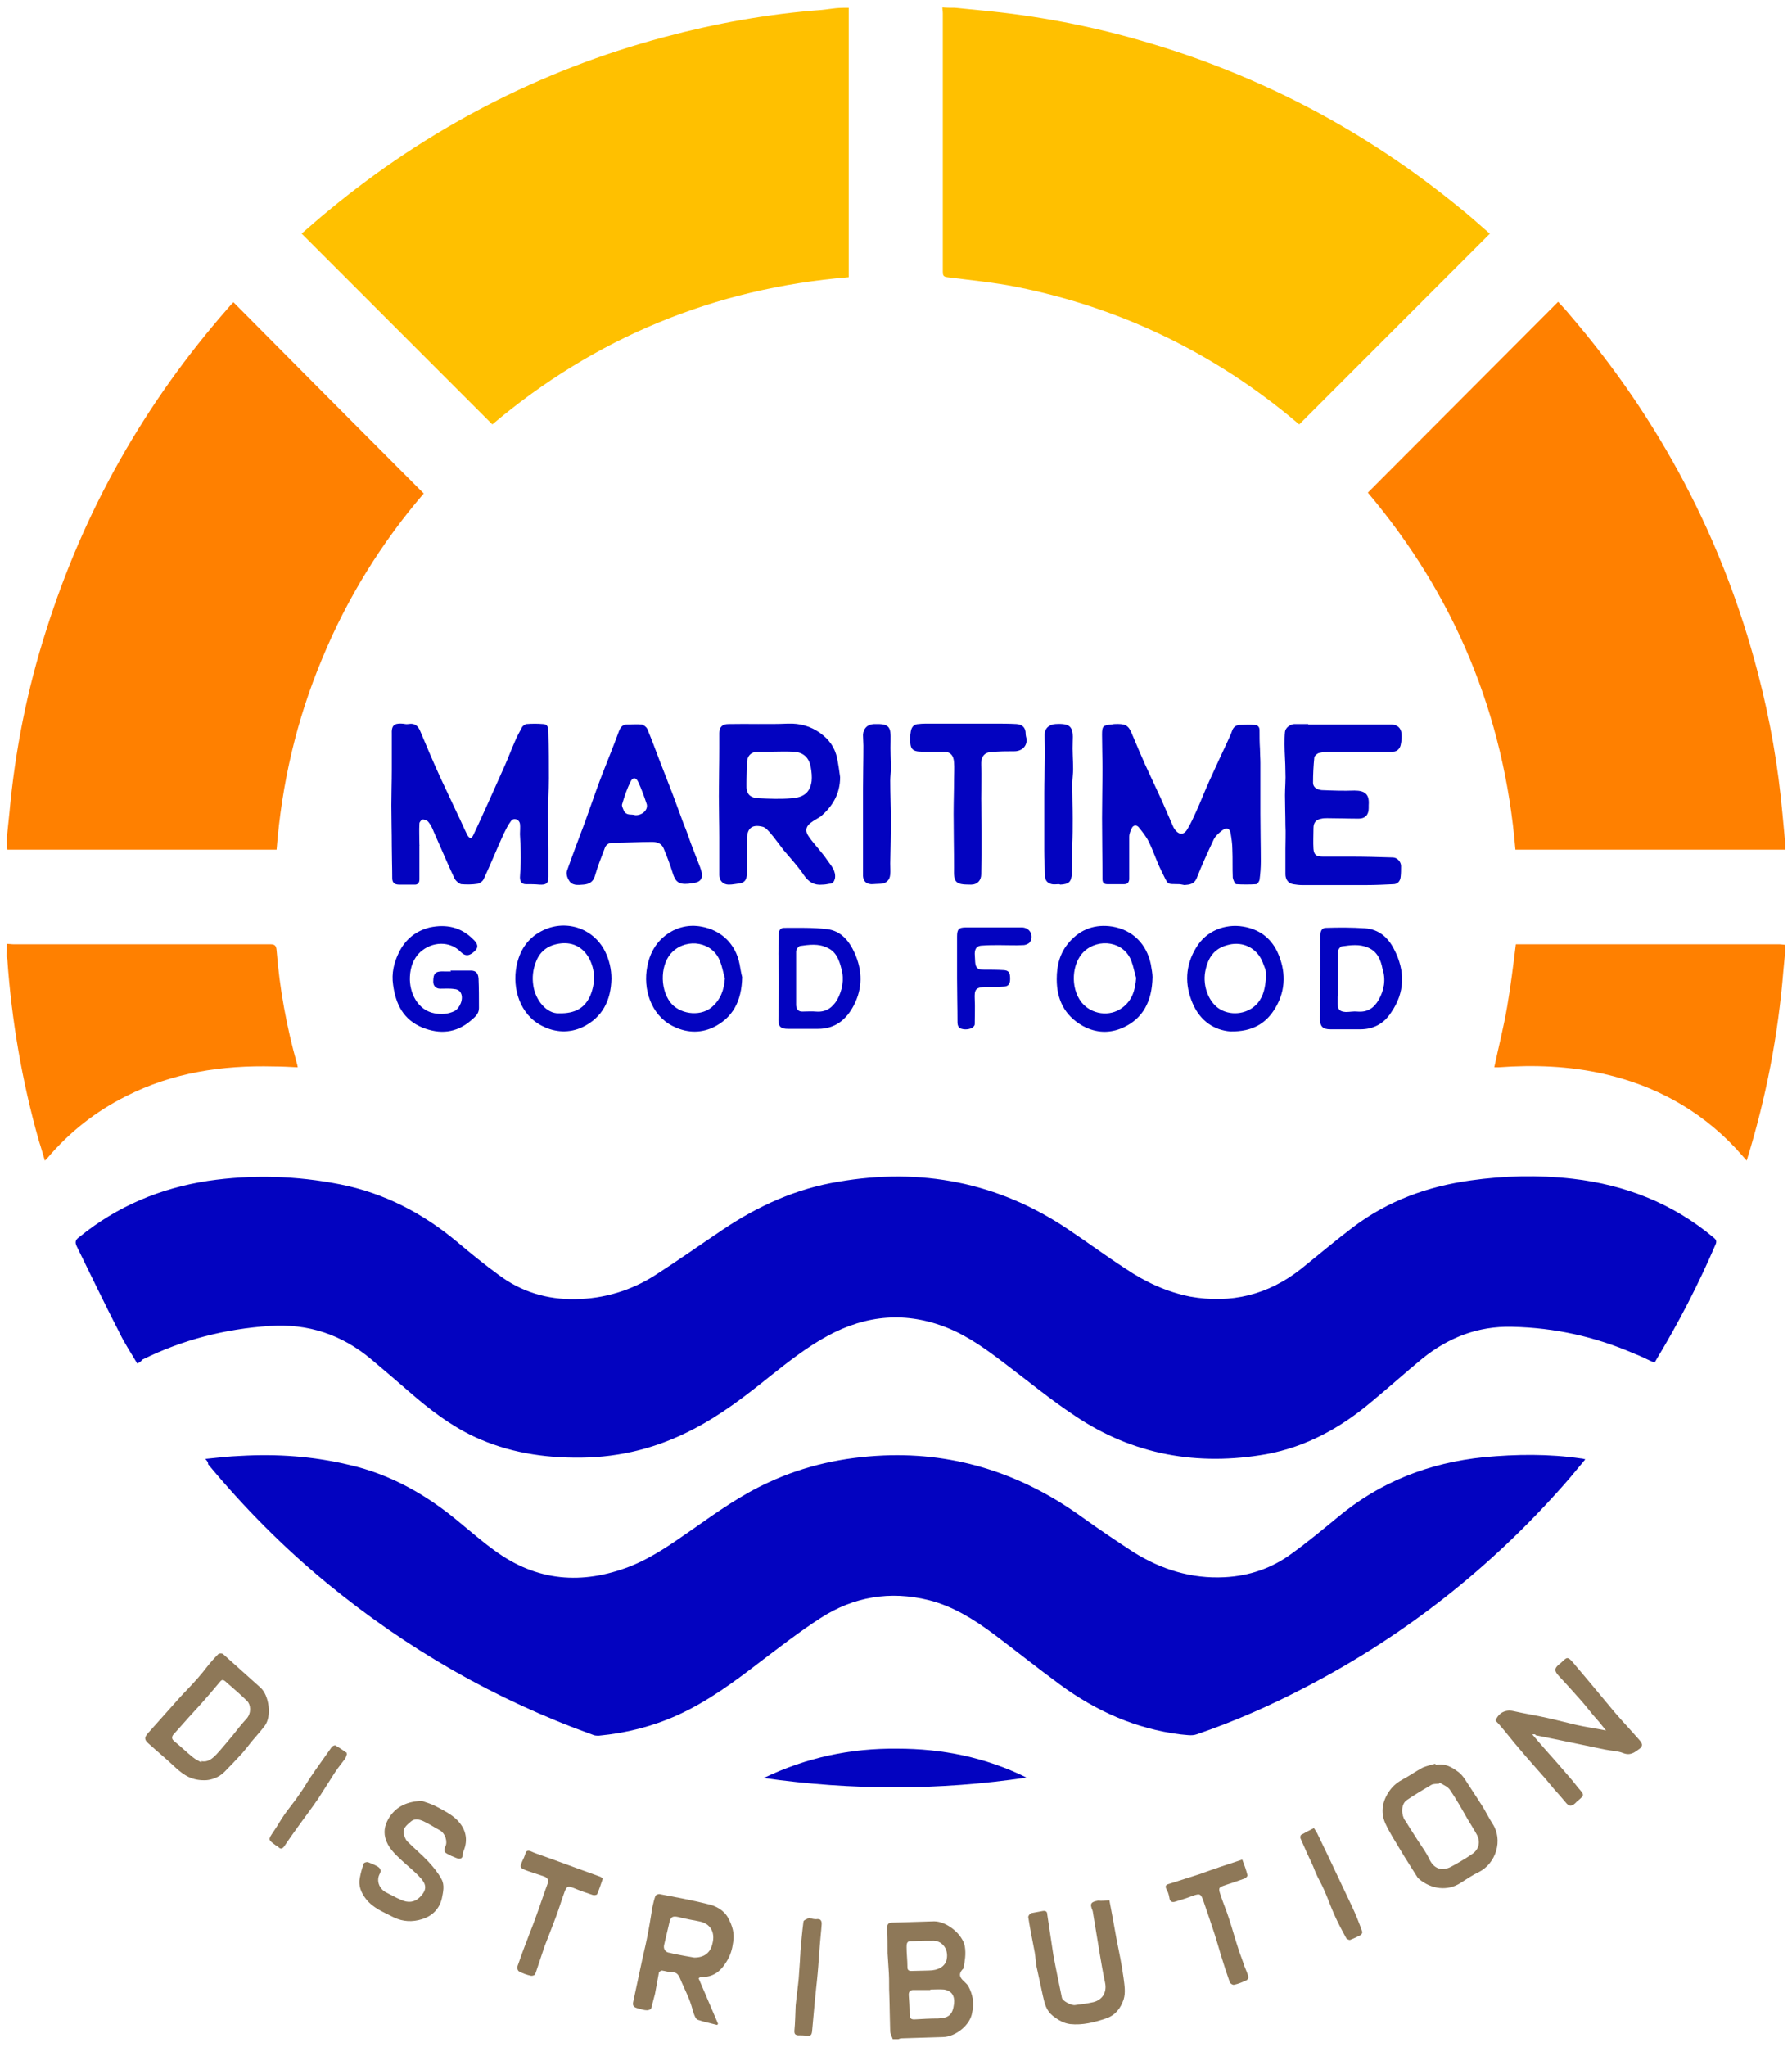 <?xml version="1.0" encoding="utf-8"?>
<!-- Generator: Adobe Illustrator 28.1.0, SVG Export Plug-In . SVG Version: 6.00 Build 0)  -->
<svg version="1.1" id="Layer_1" xmlns="http://www.w3.org/2000/svg" xmlns:xlink="http://www.w3.org/1999/xlink" x="0px" y="0px"
	 viewBox="0 0 415.3 474.1" style="enable-background:new 0 0 415.3 474.1;" xml:space="preserve">
<style type="text/css">
	.st0{fill:#FFC000;}
	.st1{fill:#FF8000;}
	.st2{fill:#0303C0;}
	.st3{fill:#8E7858;}
</style>
<g>
	<path class="st0" d="M221.3,1.8c2,0.2,4.1,0.4,6.1,0.6c12.8,1.2,25.4,3.6,37.7,7.2c26.9,7.8,51.2,20.6,72.9,38.3
		c2.4,1.9,4.6,3.9,6.9,5.9c0.2,0.1,0.3,0.3,0.4,0.3c-14.7,14.7-29.4,29.4-44.2,44.2c-0.7-0.6-1.6-1.3-2.4-2
		c-18.5-15.1-39.5-25.1-62.9-29.8c-5.4-1.1-10.9-1.6-16.3-2.3c-0.9-0.1-1-0.5-1-1.3c0-9.9,0-19.9,0-29.8c0-10,0-20,0-30
		c0-0.5-0.1-0.9-0.1-1.4C219.4,1.8,220.3,1.8,221.3,1.8z"/>
	<path class="st1" d="M413.7,196.8c-20.8,0-41.6,0-62.5,0c-2.6-31.3-14.1-58.9-34.2-82.7c14.7-14.7,29.3-29.4,44.1-44.2
		c0.9,1,1.8,1.9,2.6,2.9c20.9,24.3,35.6,52,43.7,83.1c2.8,10.7,4.7,21.6,5.7,32.7c0.2,2.1,0.4,4.3,0.6,6.4
		C413.7,195.6,413.7,196.2,413.7,196.8z"/>
	<path class="st1" d="M1.6,193.9c0.2-1.9,0.4-3.9,0.6-5.8c1.3-14.3,4.1-28.4,8.5-42.1c8.8-27.9,22.9-52.7,42.2-74.7
		c0.4-0.5,0.8-0.9,1.2-1.3c14.7,14.8,29.3,29.5,44.1,44.3c-9.8,11.4-17.8,24.3-23.6,38.4c-5.9,14.1-9.3,28.8-10.5,44.1
		c-20.8,0-41.6,0-62.4,0C1.6,195.8,1.6,194.9,1.6,193.9z"/>
	<path class="st0" d="M196.7,1.8c0,20.8,0,41.5,0,62.4c-31.2,2.6-58.8,14-82.6,34.1C99.4,83.6,84.7,68.9,69.9,54.1
		c2-1.7,4.1-3.6,6.2-5.3c23-19,48.9-32.5,77.8-40.2c12-3.2,24.2-5.4,36.5-6.3c1.1-0.1,2.2-0.3,3.3-0.4
		C194.7,1.8,195.7,1.8,196.7,1.8z"/>
	<path class="st1" d="M413.7,220.6c-0.1,1.4-0.3,2.8-0.4,4.2c-1.2,14.9-4,29.5-8.5,44c-0.9-1-1.8-2-2.6-2.9
		c-8.4-8.9-18.7-14.5-30.6-17.2c-8-1.8-16.1-2.1-24.3-1.5c-0.3,0-0.7,0-1,0c1-4.7,2.2-9.4,3-14.1c0.8-4.7,1.4-9.5,2-14.4
		c0.3,0,0.6,0,1,0c20,0,40.1,0,60.1,0c0.4,0,0.8,0.1,1.2,0.1C413.7,219.4,413.7,220,413.7,220.6z"/>
	<path class="st1" d="M1.6,218.6c0.5,0,1,0.1,1.5,0.1c19.8,0,39.7,0,59.5,0c1.1,0,1.4,0.3,1.5,1.4c0.7,8.9,2.3,17.6,4.7,26.2
		c0.1,0.2,0.1,0.5,0.2,0.9c-1.9-0.1-3.8-0.2-5.6-0.2c-11.9-0.3-23.4,1.4-34.2,6.9c-7,3.5-13.1,8.3-18.2,14.3
		c-0.1,0.2-0.3,0.3-0.6,0.6c-0.5-1.6-0.9-3.1-1.4-4.6c-3.9-13.8-6.3-27.8-7.3-42c0-0.2-0.1-0.5-0.2-0.7
		C1.6,220.5,1.6,219.5,1.6,218.6z"/>
	<path class="st2" d="M31.8,315.8c-1.4-2.4-2.9-4.6-4.1-7.1c-3.4-6.6-6.6-13.3-9.9-20c-0.5-1-0.3-1.6,0.6-2.2
		c8.7-7.1,18.7-11.3,29.8-13c10.2-1.5,20.5-1.2,30.6,0.8c10.2,2,19.2,6.7,27.1,13.3c3.2,2.7,6.4,5.3,9.7,7.7
		c5.2,3.9,11.2,5.7,17.7,5.6c6.7-0.1,13-2,18.6-5.6c5.3-3.4,10.4-7,15.6-10.5c8.2-5.5,17-9.5,26.8-11.1c19.1-3.3,37,0.1,53.2,11
		c4.5,3,8.8,6.2,13.3,9.1c4.6,3.1,9.5,5.4,15,6.5c9.5,1.7,18.1-0.4,25.7-6.4c4-3.2,8-6.6,12.1-9.7c8.1-6.1,17.2-9.4,27.2-10.8
		c7.8-1.1,15.7-1.3,23.6-0.4c12.2,1.4,23.3,5.7,32.8,13.7c0.5,0.4,0.7,0.8,0.4,1.5c-4,9.3-8.6,18.2-13.8,26.8
		c-0.1,0.2-0.2,0.4-0.4,0.6c-1.6-0.7-3.1-1.5-4.7-2.1c-9-3.9-18.4-6-28.3-6.2c-7.9-0.2-14.7,2.5-20.7,7.3c-4,3.3-7.9,6.8-11.9,10.1
		c-7.1,6-15.1,10.4-24.3,12.1c-15.9,2.8-30.9,0.2-44.4-8.9c-5.6-3.7-10.8-8-16.1-12c-4.2-3.2-8.4-6.3-13.3-8.3
		c-9.6-3.9-18.9-3.1-27.9,1.8c-4.8,2.6-9.1,6-13.4,9.4c-5.6,4.5-11.3,8.9-17.7,12.2c-8.2,4.3-16.8,6.5-26,6.6
		c-8.7,0.1-17-1.2-24.9-4.9c-5.5-2.6-10.3-6.3-14.9-10.3c-2.9-2.5-5.9-5.1-8.9-7.6c-6.8-5.7-14.6-8.3-23.5-7.7
		c-10.4,0.7-20.2,3.2-29.5,7.8C32.6,315.4,32.3,315.6,31.8,315.8z"/>
	<path class="st2" d="M47.6,337.9c2.9-0.3,5.5-0.6,8.1-0.7c8.5-0.5,17,0.1,25.3,2.1c9.6,2.2,18,7,25.5,13.3c2.7,2.2,5.3,4.5,8.1,6.5
		c9.8,7.2,20.3,8,31.4,3.7c5.3-2.1,9.9-5.4,14.5-8.6c5.7-4,11.3-8,17.7-10.9c8.4-3.9,17.3-5.8,26.6-6.2c17-0.7,32.3,4.4,46,14.3
		c3.9,2.8,7.9,5.5,11.9,8.1c6.4,4,13.4,6.2,21.1,5.8c5.8-0.3,11-2.1,15.6-5.5c3.6-2.6,7.1-5.5,10.5-8.3c9.9-8.3,21.3-12.7,34-14
		c7.5-0.7,15-0.8,22.5,0.3c0.3,0,0.6,0.1,1,0.2c-1.7,2-3.2,3.9-4.8,5.7c-17.1,19.4-37,35.1-59.9,47c-8.2,4.3-16.6,8-25.4,11
		c-1.1,0.4-2.5,0.1-3.8,0c-10.3-1.3-19.5-5.4-27.8-11.5c-5.2-3.8-10.3-7.9-15.5-11.8c-4.6-3.4-9.4-6.4-15-7.8
		c-8.9-2.2-17.4-0.8-25.1,4.2c-4.8,3.1-9.3,6.6-13.8,10c-6.1,4.7-12.3,9.3-19.4,12.5c-5.8,2.6-11.8,4.1-18.1,4.7c-0.5,0-1,0-1.4-0.2
		c-22.6-8.1-43.1-19.9-61.6-35.1c-10.1-8.3-19.3-17.6-27.6-27.6C48.3,338.8,48.1,338.5,47.6,337.9z"/>
	<path class="st2" d="M273.3,204.8c-3.1-0.1-2.4,0.4-4.2-3.2c-1.1-2.2-1.8-4.5-2.9-6.7c-0.6-1.2-1.5-2.3-2.3-3.3
		c-0.5-0.6-1.3-0.5-1.6,0.2c-0.3,0.6-0.6,1.3-0.6,2c0,2.9,0,5.8,0,8.7c0,0.4,0,0.8,0,1.2c-0.1,0.7-0.4,1.1-1.2,1.1
		c-1.3,0-2.6,0-3.9,0c-0.9,0-1.1-0.5-1.1-1.3c0-4.7-0.1-9.3-0.1-14c0-3.8,0.1-7.6,0.1-11.5c0-2.6-0.1-5.2-0.1-7.8
		c0-2,0.2-2.2,2.1-2.4c0.3,0,0.5-0.1,0.8-0.1c2.4-0.1,3.2,0.2,4,2.2c1,2.4,2,4.7,3,7c1.3,2.8,2.6,5.6,3.9,8.4
		c0.8,1.8,1.6,3.7,2.4,5.5c0.2,0.4,0.3,0.8,0.6,1.2c0.9,1.4,2.2,1.5,3,0c0.8-1.3,1.4-2.7,2-4c1.1-2.4,2-4.8,3.1-7.2
		c1.4-3.1,2.8-6.1,4.2-9.1c0.4-0.9,0.8-1.7,1.1-2.6c0.3-0.7,0.8-1.1,1.6-1.2c1.2,0,2.3-0.1,3.5,0c0.7,0,1.2,0.4,1.2,1.2
		c0,1.4,0,2.8,0.1,4.3c0,1.1,0.1,2.2,0.1,3.3c0,3.9,0,7.9,0,11.8c0,3.7,0.1,7.4,0.1,11c0,1.4-0.1,2.8-0.3,4.3c-0.1,0.4-0.5,1-0.8,1
		c-1.5,0.1-3.1,0.1-4.6,0c-0.3,0-0.7-1-0.8-1.5c-0.1-2.2,0-4.4-0.1-6.6c0-1.2-0.2-2.5-0.4-3.7c-0.2-1.2-1-1.4-1.9-0.7
		c-0.8,0.6-1.6,1.3-2,2.1c-1.4,3-2.8,6-4,9.1c-0.6,1.3-1.6,1.4-2.8,1.5C273.9,204.9,273.6,204.8,273.3,204.8z"/>
	<path class="st2" d="M97.2,195.8c0,2.6,0,5.3,0,7.9c0,0.8-0.4,1.3-1.3,1.2c-1.1,0-2.3,0-3.4,0c-1,0-1.6-0.4-1.6-1.5
		c0-2.5-0.1-5-0.1-7.4c0-3.2-0.1-6.3-0.1-9.5c0-2.7,0.1-5.5,0.1-8.2c0-2.8,0-5.5,0-8.3c-0.1-1.9,0.5-2.5,2.3-2.4
		c0.5,0,1,0.2,1.5,0.1c1.7-0.3,2.4,0.6,2.9,1.9c1.5,3.6,3,7.1,4.6,10.6c1.3,2.8,2.6,5.5,3.9,8.3c0.8,1.6,1.5,3.3,2.3,4.9
		c0.5,0.9,1,0.9,1.4,0c1.2-2.5,2.3-5,3.4-7.4c1.3-2.9,2.6-5.8,3.9-8.7c0.8-1.8,1.5-3.7,2.3-5.5c0.5-1.2,1.1-2.3,1.7-3.4
		c0.2-0.3,0.6-0.6,1-0.7c1.3-0.1,2.6-0.1,3.8,0c1.1,0,1.3,0.7,1.3,2.2c0.1,3.5,0.1,6.9,0.1,10.4c0,2.8-0.2,5.5-0.2,8.3
		c0,2.7,0.1,5.5,0.1,8.2c0,2.1,0,4.2,0,6.3c0,1.5-0.5,1.9-2.1,1.8c-1-0.1-2-0.1-3.1-0.1c-1,0-1.4-0.6-1.4-1.6
		c0.1-1.5,0.2-3.1,0.2-4.6c0-1.8-0.1-3.6-0.2-5.4c0-0.8,0.1-1.6,0-2.4c-0.2-1.1-1.5-1.5-2.1-0.6c-0.7,0.9-1.2,2-1.7,3
		c-1.6,3.5-3,7-4.6,10.4c-0.2,0.5-0.9,1-1.4,1.1c-1.3,0.2-2.6,0.2-3.8,0.1c-0.5-0.1-1.2-0.7-1.5-1.2c-1.1-2.3-2.1-4.6-3.1-6.9
		c-0.6-1.4-1.2-2.7-1.8-4.1c-0.3-0.8-0.7-1.6-1.2-2.2c-0.3-0.4-0.9-0.6-1.3-0.6c-0.3,0-0.8,0.6-0.8,0.9c-0.1,1.7,0,3.3,0,5
		C97.3,195.8,97.2,195.8,97.2,195.8z"/>
	<path class="st2" d="M303.2,167.8c6.4,0,12.8,0,19.2,0c1.4,0,2.3,0.8,2.4,2.1c0.1,0.9,0,1.8-0.2,2.7c-0.2,0.8-0.8,1.5-1.8,1.5
		c-3.1,0-6.1,0-9.2,0c-1.7,0-3.4,0-5.1,0c-0.9,0-1.9,0.1-2.8,0.3c-0.4,0.1-1,0.6-1.1,1c-0.2,1.9-0.3,3.9-0.3,5.9c0,1.1,1,1.6,2,1.7
		c2.5,0.1,5,0.2,7.6,0.1c2.5,0,3.5,0.9,3.3,3.4c0,0.2,0,0.4,0,0.7c0,1.5-0.8,2.4-2.3,2.4c-2.4,0-4.9-0.1-7.3-0.1
		c-0.4,0-0.9,0-1.3,0.1c-1.3,0.2-1.9,0.9-1.9,2.2c0,1.6-0.1,3.2,0,4.8c0.1,1.4,0.7,1.8,2.1,1.8c2.2,0,4.4,0,6.6,0
		c3.2,0,6.5,0.1,9.7,0.2c1,0,1.9,1,1.9,2c0,0.8,0,1.7-0.1,2.5c-0.1,1-0.7,1.7-1.7,1.7c-2.1,0.1-4.2,0.2-6.2,0.2c-5,0-10,0-15,0
		c-0.7,0-1.3-0.1-2-0.2c-1.2-0.2-1.8-1.2-1.8-2.3c0-2,0-3.9,0-5.9c0-1.8,0.1-3.6,0-5.5c0-2.3-0.1-4.6-0.1-6.9c0-1.8,0.2-3.7,0.1-5.5
		c0-2.1-0.2-4.2-0.2-6.3c0-1,0-2,0.1-2.9c0.1-0.9,1.1-1.7,2.1-1.8c1,0,2.1,0,3.1,0C303.2,167.7,303.2,167.7,303.2,167.8z"/>
	<path class="st2" d="M237.9,411.7c-20.2,3-40.4,3-60.9,0.1c10-4.8,20.2-6.9,30.9-6.8C218.4,405,228.4,407,237.9,411.7z"/>
	<path class="st2" d="M217.4,167.6c4.3,0,8.6,0,13,0c1.7,0,3.4,0,5.2,0.1c1.4,0.1,2.1,0.9,2.1,2.2c0,0.4,0.1,0.8,0.2,1.2
		c0.2,1.7-1.1,2.9-2.8,2.9c-1.8,0-3.6,0-5.5,0.2c-1.6,0.1-2.3,1.3-2.2,3c0.1,2.6,0,5.2,0,7.8c0,2.6,0.1,5.2,0.1,7.8
		c0,1.7,0,3.4,0,5.1c0,1.5-0.1,3-0.1,4.6c0,1.4-0.9,2.4-2.3,2.4c-0.1,0-0.1,0-0.2,0c-3.5,0-3.9-0.5-3.8-3.9c0-4.2-0.1-8.3-0.1-12.5
		c0-2.7,0.1-5.3,0.1-8c0-1.3,0.1-2.6,0-3.9c-0.1-1.7-0.9-2.5-2.5-2.5c-1.5,0-3.1,0-4.6,0c-0.1,0-0.2,0-0.3,0c-2.5,0-2.7-0.8-2.8-2.9
		c0-0.6,0.1-1.2,0.2-1.9c0.2-1,0.8-1.6,1.8-1.6c0.8-0.1,1.5-0.1,2.3-0.1C215.8,167.6,216.6,167.6,217.4,167.6
		C217.4,167.6,217.4,167.6,217.4,167.6z"/>
	<path class="st3" d="M355.1,401.7c1.2,1.4,2.2,2.6,3.2,3.7c1.9,2.1,3.7,4.2,5.6,6.4c0.8,0.9,1.5,1.9,2.3,2.8
		c0.9,1.1,0.9,1.2-0.1,2.1c-0.4,0.3-0.8,0.7-1.1,1c-0.9,0.8-1.5,0.6-2.2-0.3c-0.9-1.1-1.8-2.1-2.7-3.1c-0.7-0.8-1.3-1.6-2-2.4
		c-2-2.3-4.1-4.6-6.1-7c-1.5-1.7-2.9-3.6-4.4-5.3c-0.3-0.4-0.7-0.7-1-1.1c0.7-1.8,2.3-2.6,4.1-2.2c2.6,0.6,5.3,1,7.9,1.6
		c2.3,0.5,4.5,1.1,6.7,1.6c2.2,0.5,4.4,0.8,6.9,1.3c-1.1-1.4-2.1-2.6-3.1-3.7c-1-1.2-1.9-2.4-3-3.6c-1.6-1.8-3.2-3.6-4.9-5.4
		c-1-1.1-1-1.7,0.1-2.6c0.3-0.2,0.6-0.5,0.8-0.7c1-0.9,1.2-1.2,2.4,0.2c1.3,1.5,2.5,3,3.8,4.5c2,2.4,4,4.8,6,7.2
		c1.9,2.2,3.9,4.3,5.8,6.5c0.5,0.6,0.7,1.2-0.1,1.8c-1.2,0.9-2.2,1.7-3.9,1c-1.3-0.5-2.8-0.5-4.2-0.8c-2.4-0.5-4.8-1-7.2-1.5
		c-2.9-0.6-5.8-1.2-8.8-1.8C355.8,401.6,355.6,401.7,355.1,401.7z"/>
	<path class="st3" d="M97.8,417.1c0.7,0.3,2,0.6,3.3,1.3c1.7,0.9,3.5,1.8,4.8,3.1c2,2,2.7,4.5,1.5,7.3c-0.3,0.6,0.1,1.6-0.9,1.7
		c-0.6,0-1.2-0.4-1.8-0.6c-0.3-0.1-0.5-0.3-0.8-0.4c-0.8-0.4-1.2-0.7-0.7-1.8c0.6-1.1,0-3.1-1.3-3.8c-1.3-0.7-2.5-1.5-3.8-2.1
		c-0.9-0.4-2-0.7-2.9,0.1c-0.9,0.8-2,1.6-1.6,3c0.2,0.6,0.4,1.2,0.8,1.6c1.6,1.6,3.3,3,4.9,4.7c1.1,1.2,2.2,2.5,3,4
		c0.8,1.4,0.4,3,0.1,4.5c-0.6,2.5-2.3,4.1-4.6,4.8c-2.2,0.7-4.4,0.6-6.5-0.4c-2.3-1.2-4.8-2.1-6.5-4.3c-1.1-1.4-1.8-3.1-1.4-4.9
		c0.2-1.1,0.5-2.2,0.9-3.3c0.1-0.2,0.7-0.4,1-0.3c0.8,0.3,1.5,0.6,2.2,1c0.7,0.4,0.9,1,0.5,1.7c-0.8,1.5-0.2,3.3,1.3,4.2
		c1.2,0.6,2.4,1.3,3.6,1.8c1.7,0.8,3.2,0.6,4.4-0.6c1.7-1.7,1.5-2.9,0.3-4.3c-1.4-1.6-3.1-2.9-4.6-4.3c-1.6-1.5-3.1-2.9-3.7-5.1
		c-0.5-1.9,0.1-3.5,1-4.9C91.9,418.4,94.4,417.2,97.8,417.1z"/>
	<path class="st3" d="M257.1,440.1c0.6,3.1,1.1,5.9,1.6,8.7c0.6,3.1,1.3,6.3,1.7,9.4c0.2,1.6,0.5,3.3,0,4.9c-0.7,2.1-2,3.7-4.1,4.4
		c-2.7,0.9-5.4,1.6-8.3,1.3c-1.5-0.2-2.7-0.9-4-1.9c-1.6-1.3-1.9-2.9-2.3-4.6c-0.5-2.3-1-4.6-1.5-6.9c-0.2-1-0.2-2.1-0.4-3.2
		c-0.5-2.7-1.1-5.5-1.5-8.2c0-0.3,0.4-0.8,0.7-0.9c0.9-0.2,1.8-0.3,2.7-0.5c0.7-0.1,1,0.2,1,0.8c0.5,3.1,0.9,6.2,1.4,9.3
		c0.6,3.3,1.3,6.6,2,10c0.1,0.7,2.1,1.8,3,1.7c1.3-0.2,2.6-0.3,3.9-0.6c2.4-0.4,3.6-2.3,3.1-4.6c-0.5-2.3-0.9-4.7-1.3-7.1
		c-0.5-3-1-6-1.5-9.1c0-0.2-0.1-0.4-0.1-0.5c-0.7-1.6-0.4-2,1.3-2.3C255.3,440.3,256.2,440.2,257.1,440.1z"/>
	<path class="st2" d="M104.4,224.8c1.6,0,3.1,0,4.7,0c1.2,0,1.7,0.6,1.8,1.8c0.1,2.3,0.1,4.6,0.1,6.9c0,1.4-1,2.1-1.9,2.9
		c-3.4,2.9-7.2,3.2-11.2,1.6c-4.4-1.8-6.2-5.4-6.8-9.9c-0.4-2.7,0.2-5.2,1.4-7.6c1.5-3,3.9-4.9,7.1-5.7c3.8-0.8,7.2-0.1,10,2.7
		c1.2,1.1,1.3,1.9,0.5,2.7c-1.2,1.2-2.2,1.4-3.3,0.3c-2.5-2.6-6.6-2.5-9.4,0c-1.6,1.5-2.3,3.5-2.4,5.7c-0.2,3.7,1.8,7.8,5.7,8.5
		c1.6,0.3,3.1,0.2,4.6-0.5c1.3-0.7,2.2-2.9,1.5-4.2c-0.2-0.5-0.9-0.9-1.4-0.9c-1.1-0.2-2.3-0.1-3.4-0.1c-1,0-1.6-0.7-1.6-1.6
		c0-2,0.5-2.5,2.6-2.4c0.5,0,1,0,1.5,0C104.4,224.9,104.4,224.8,104.4,224.8z"/>
	<path class="st2" d="M200,198.4c0-5,0-10,0-15c0-3.6,0.1-7.1,0.1-10.7c0-0.8-0.1-1.7-0.1-2.5c0.1-1.5,1-2.4,2.5-2.5
		c3.6-0.1,4,0.5,3.9,4c-0.1,2.1,0.1,4.2,0.1,6.3c0,0.9-0.2,1.9-0.2,2.8c0,3,0.2,6.1,0.2,9.1c0,3.4-0.1,6.7-0.2,10.1
		c0,0.9,0.1,1.8,0,2.6c-0.1,1.3-1,2.1-2.3,2.1c-0.7,0-1.4,0.1-2.1,0.1c-1.2-0.1-1.8-0.7-1.9-1.9C200,201.5,200,199.9,200,198.4
		C199.9,198.4,199.9,198.4,200,198.4z"/>
	<path class="st2" d="M245.3,204.8c-0.5,0-1,0.1-1.5,0c-0.9-0.2-1.5-0.7-1.6-1.7c-0.1-2-0.2-4.1-0.2-6.1c0-4.4,0-8.8,0-13.3
		c0-3,0.1-6.1,0.2-9.1c0-1.5-0.1-2.9-0.1-4.4c0-1.5,1-2.4,2.5-2.5c3.5-0.2,4.2,0.6,4,4.1c-0.1,2.1,0.1,4.2,0.1,6.3
		c0,1.2-0.2,2.4-0.2,3.6c0,2.6,0.1,5.2,0.1,7.9c0,2,0,4.1-0.1,6.1c0,2.2,0,4.4-0.1,6.6c-0.1,2-0.7,2.5-2.7,2.6
		C245.6,204.8,245.4,204.8,245.3,204.8C245.3,204.8,245.3,204.8,245.3,204.8z"/>
	<path class="st2" d="M221.8,226.6c0-3.2,0-6.4,0-9.7c0-1.7,0.4-2.1,2.1-2.1c1.1,0,2.2,0,3.3,0c3.2,0,6.4,0,9.6,0
		c1.8,0,2.9,1.8,1.9,3.4c-0.3,0.4-1,0.7-1.6,0.7c-1.8,0.1-3.6,0-5.5,0c-1.3,0-2.6,0-3.9,0.1c-1.2,0-1.8,0.6-1.8,1.9
		c0,0.6,0.1,1.3,0.1,1.9c0.1,1.4,0.6,1.8,2,1.8c1.6,0,3.1,0,4.7,0.1c1.1,0.1,1.4,0.6,1.4,2c0,0.9-0.2,1.7-1.3,1.8
		c-1.2,0.1-2.4,0.1-3.6,0.1c-0.3,0-0.6,0-0.9,0c-2.2,0.1-2.5,0.6-2.4,2.8c0.1,1.9,0,3.9,0,5.8c0,0.2-0.1,0.4-0.2,0.5
		c-0.4,0.6-1.8,0.9-2.8,0.6c-0.8-0.2-1-0.8-1-1.6C221.9,233.3,221.8,230,221.8,226.6C221.8,226.6,221.8,226.6,221.8,226.6z"/>
	<path class="st3" d="M287.9,430.7c0.5,1.3,0.9,2.4,1.2,3.6c0.1,0.2-0.4,0.7-0.7,0.8c-1.4,0.5-2.9,1-4.4,1.5
		c-1.5,0.5-1.7,0.6-1.2,2.1c0.6,1.9,1.4,3.7,2,5.6c0.8,2.4,1.4,4.7,2.2,7.1c0.4,1.3,1,2.7,1.4,4c0.3,0.8,0.7,1.6,0.9,2.4
		c0.1,0.3-0.2,0.8-0.5,0.9c-0.9,0.4-1.8,0.8-2.8,1c-0.3,0.1-0.9-0.3-1-0.6c-0.7-2-1.4-4.1-2-6.1c-0.5-1.7-1-3.4-1.5-5
		c-0.5-1.5-1-3-1.5-4.5c-0.4-1.1-0.7-2.1-1.1-3.2c-0.6-1.7-0.8-1.8-2.5-1.2c-1.3,0.5-2.6,0.9-3.9,1.3c-0.8,0.3-1.4,0.1-1.5-0.9
		c-0.1-0.6-0.3-1.3-0.6-1.8c-0.5-0.9-0.2-1.2,0.6-1.4c2.3-0.7,4.6-1.5,6.9-2.2C281.2,432.9,284.5,431.8,287.9,430.7z"/>
	<path class="st3" d="M139.7,435.1c-0.4,1.2-0.8,2.4-1.3,3.6c-0.1,0.2-0.7,0.3-1,0.2c-1.5-0.5-3-1-4.4-1.6c-1.3-0.5-1.6-0.5-2.1,0.7
		c-0.7,1.9-1.3,3.9-2,5.8c-0.9,2.4-1.8,4.7-2.7,7c-0.5,1.4-0.9,2.8-1.4,4.2c-0.3,0.8-0.5,1.6-0.8,2.3c-0.1,0.2-0.7,0.4-1,0.3
		c-0.9-0.2-1.8-0.5-2.7-1c-0.3-0.1-0.5-0.8-0.4-1.1c0.7-2,1.4-4,2.2-6c0.6-1.7,1.3-3.3,1.9-5c1-2.7,1.9-5.5,2.9-8.2
		c0.3-0.9,0-1.4-0.8-1.7c-1.2-0.4-2.4-0.8-3.6-1.2c-2.3-0.8-2.1-0.9-1.2-2.9c0-0.1,0.1-0.1,0.1-0.2c0.3-0.6,0.4-1.5,0.8-1.6
		c0.5-0.2,1.2,0.3,1.8,0.5c5.1,1.8,10.2,3.7,15.2,5.5C139.5,434.9,139.5,435,139.7,435.1z"/>
	<path class="st3" d="M187.8,444.3c0.4,0.1,0.9,0.2,1.3,0.2c1.3-0.2,1.4,0.6,1.3,1.5c-0.1,1.5-0.3,3-0.4,4.5
		c-0.2,2.2-0.3,4.4-0.5,6.5c-0.2,2.3-0.5,4.6-0.7,6.9c-0.2,2.2-0.4,4.4-0.6,6.6c-0.1,0.9-0.4,1.1-1.3,1c-0.6-0.1-1.3-0.1-2-0.1
		c-0.6-0.1-0.8-0.3-0.8-1c0.2-2,0.2-3.9,0.3-5.9c0.2-2.1,0.5-4.1,0.7-6.2c0.1-1.4,0.2-2.9,0.3-4.3c0-0.7,0.1-1.3,0.1-2
		c0.2-2.3,0.4-4.6,0.7-6.9c0-0.4,0.8-0.6,1.3-0.9C187.7,444.1,187.8,444.2,187.8,444.3z"/>
	<path class="st3" d="M304.5,423.4c0.3,0.5,0.7,1,0.9,1.5c0.8,1.7,1.7,3.5,2.5,5.2c0.9,1.9,1.8,3.8,2.7,5.7c0.9,1.9,1.8,3.8,2.7,5.7
		c0.9,1.9,1.7,3.9,2.4,5.9c0.1,0.2-0.2,0.7-0.4,0.8c-0.8,0.4-1.6,0.8-2.4,1.1c-0.2,0.1-0.8-0.2-0.9-0.4c-1-1.8-2-3.7-2.8-5.5
		c-0.8-1.8-1.5-3.8-2.3-5.6c-0.6-1.4-1.4-2.7-2-4.1c-0.2-0.5-0.4-1-0.6-1.5c-1-2.1-2-4.3-2.9-6.4c-0.1-0.2,0-0.7,0.1-0.8
		C302.4,424.5,303.3,424,304.5,423.4z"/>
	<path class="st3" d="M80.4,406.3c-0.2,0.4-0.2,0.7-0.4,1c-0.5,0.7-1.1,1.4-1.6,2.1c-0.6,0.8-1.1,1.6-1.6,2.4c-1,1.6-2,3.1-3,4.7
		c-1.3,1.9-2.7,3.8-4.1,5.7c-1.3,1.8-2.6,3.6-3.8,5.4c-0.5,0.7-0.9,0.7-1.4,0.2c-0.2-0.2-0.4-0.3-0.6-0.4c-1.8-1.3-1.8-1.3-0.5-3.2
		c0.9-1.3,1.6-2.6,2.5-3.9c1.2-1.7,2.5-3.2,3.6-4.9c0.9-1.2,1.6-2.5,2.4-3.7c0.4-0.6,0.8-1.1,1.1-1.6c1.3-1.8,2.6-3.7,3.9-5.5
		c0.2-0.2,0.7-0.5,0.9-0.3c0.9,0.5,1.7,1.1,2.6,1.7C80.3,406,80.3,406.2,80.4,406.3z"/>
	<path class="st2" d="M187.6,194c-1.2-1.6-0.9-2.7,0.8-3.8c0.6-0.4,1.2-0.7,1.8-1.1c2.8-2.4,4.5-5.3,4.5-9.1
		c-0.2-1.5-0.4-2.9-0.7-4.4c-0.5-2.4-1.8-4.3-3.9-5.8c-2.2-1.6-4.7-2.3-7.5-2.2c-4.6,0.2-9.2,0-13.8,0.1c-1.4,0-2.1,0.7-2.1,2.1
		c0,1.2,0,2.4,0,3.6c0,3.7-0.1,7.3-0.1,11c0,3.2,0.1,6.4,0.1,9.6c0,2.9,0,5.8,0,8.7c0,1.3,0.9,2.2,2.2,2.2c0.9,0,1.7-0.2,2.6-0.3
		c1.1-0.2,1.5-0.9,1.6-2c0-2.7,0-5.4,0-8.1c0-2.5,1-3.7,3.7-3c0.7,0.2,1.2,0.9,1.7,1.4c1.1,1.3,2.1,2.7,3.1,4
		c1.6,1.9,3.3,3.7,4.7,5.8c1.1,1.6,2.4,2.4,4.3,2.2c0.5,0,1.1-0.1,1.6-0.2c0.8,0,1.1-0.5,1.3-1.2c0.3-1.8-0.9-3-1.8-4.3
		C190.5,197.4,188.9,195.8,187.6,194z M183.4,184.9c-2.5,0.2-5,0.1-7.4,0c-2.3-0.1-3.1-1-3-3.3c0-1.6,0.1-3.1,0.1-4.7
		c0-1.9,1-2.9,3-2.8c0.8,0,1.6,0,2.4,0c0,0,0,0,0,0c1.8,0,3.5-0.1,5.3,0c2.3,0.1,3.7,1.3,4.1,3.6c0.2,1.1,0.3,2.2,0.2,3.2
		C187.7,183.8,186,184.7,183.4,184.9z"/>
	<path class="st2" d="M162.3,201c-0.7-1.9-1.5-3.8-2.2-5.7c-0.5-1.4-1-2.9-1.6-4.3c-0.9-2.4-1.8-4.9-2.7-7.3c-1-2.6-2-5.1-3-7.7
		c-0.9-2.4-1.8-4.8-2.8-7.2c-0.2-0.4-0.8-0.9-1.3-1c-1.1-0.1-2.3,0-3.4,0c-0.9,0-1.4,0.5-1.8,1.4c-1.2,3.3-2.5,6.5-3.8,9.8
		c-0.5,1.3-1,2.6-1.5,4c-0.9,2.5-1.8,5.1-2.7,7.6c-1.4,3.7-2.8,7.4-4.1,11.1c-0.2,0.6,0,1.5,0.4,2.1c0.7,1.4,2.1,1.2,3.4,1.1
		c1.3-0.1,2.3-0.6,2.7-2.1c0.6-2.1,1.4-4.1,2.2-6.2c0.3-1,1-1.4,2-1.4c3,0,6-0.2,9-0.2c1.1,0,2.2,0.3,2.7,1.5
		c0.8,1.9,1.5,3.8,2.1,5.7c0.6,2,1.4,2.7,3.6,2.5c0.1,0,0.2,0,0.4-0.1C162.5,204.5,163.2,203.5,162.3,201z M147.2,188.8
		c-0.8-0.3-2,0.2-2.6-1c-0.2-0.5-0.6-1.2-0.4-1.6c0.5-1.7,1.1-3.5,1.9-5.1c0.5-1.1,1.3-1.1,1.8,0c0.8,1.7,1.4,3.4,2,5.2
		C150.2,187.6,148.8,188.9,147.2,188.8z"/>
	<path class="st3" d="M168.8,444.3c-1-1.9-2.9-2.9-4.8-3.3c-3.6-0.9-7.4-1.6-11.1-2.3c-0.3-0.1-0.9,0.2-1,0.4
		c-0.3,0.8-0.5,1.7-0.7,2.6c-0.4,2.5-0.8,5-1.3,7.4c-0.4,2-0.9,3.9-1.3,5.9c-0.6,2.8-1.2,5.6-1.8,8.4c-0.3,1.2,0,1.5,1.2,1.8
		c0.7,0.2,1.3,0.4,2,0.4c0.3,0,0.8-0.2,0.9-0.4c0.3-1.1,0.6-2.3,0.9-3.4c0.3-1.6,0.6-3.3,0.9-4.9c0-0.2,0.5-0.5,0.7-0.5
		c0.8,0.1,1.6,0.4,2.4,0.4c0.9,0,1.3,0.4,1.7,1.2c0.7,1.7,1.5,3.3,2.2,5c0.4,1,0.7,2.1,1,3.1c0.2,0.6,0.5,1.5,1,1.7
		c1.4,0.5,3,0.8,4.5,1.2c0.1-0.1,0.2-0.2,0.2-0.3c-1.5-3.5-3-7-4.5-10.5c0.2-0.1,0.2-0.2,0.3-0.2c0.3-0.1,0.7-0.1,1-0.1
		c2.5-0.2,4-1.6,5.2-3.6c0.9-1.4,1.3-2.9,1.5-4.4C170.3,447.8,169.7,446,168.8,444.3z M165.1,450.2c-0.5,2.2-2,3.2-4.2,3.2
		c-1.3-0.2-2.8-0.5-4.4-0.8c-0.4-0.1-0.8-0.2-1.3-0.3c-1-0.1-1.5-0.9-1.3-1.8c0.4-1.7,0.8-3.4,1.2-5.1c0.3-1.4,0.7-1.7,2.1-1.4
		c1.6,0.4,3.2,0.7,4.8,1C164.7,445.5,165.8,447.6,165.1,450.2z"/>
	<path class="st3" d="M60.4,390.9c-2.9-2.6-5.8-5.2-8.7-7.8c-0.2-0.2-0.9-0.2-1.1,0c-0.9,0.9-1.7,1.8-2.5,2.8
		c-0.7,0.9-1.4,1.8-2.2,2.7c-1.3,1.5-2.7,2.9-4,4.3c-2.5,2.8-5,5.6-7.5,8.4c-1,1.1-1,1.6,0,2.5c2.1,1.9,4.3,3.7,6.4,5.7
		c1.8,1.6,3.7,3,7.1,2.8c1-0.1,2.7-0.5,4.1-1.9c1.4-1.4,2.8-2.9,4.1-4.3c0.7-0.8,1.4-1.7,2.1-2.6c1-1.2,2.1-2.4,3.1-3.7
		C63.1,397.5,62.3,392.6,60.4,390.9z M57.2,398c-1.2,1.3-2.3,2.7-3.4,4.1c-1.2,1.4-2.4,2.9-3.7,4.3c-0.9,0.9-1.9,1.8-3.4,1.5
		c0,0.1,0,0.2,0,0.3c-0.7-0.4-1.4-0.7-2-1.2c-1.5-1.2-2.8-2.5-4.3-3.7c-1-0.8-0.3-1.5,0.1-1.9c2.1-2.4,4.2-4.7,6.3-7
		c1.4-1.6,2.8-3.2,4.2-4.9c0.4-0.5,0.7-0.5,1.2-0.1c1.7,1.5,3.5,3,5.1,4.6C58.1,394.8,58.3,396.7,57.2,398z"/>
	<path class="st3" d="M345.9,422.4c-0.9-1.4-1.6-2.9-2.5-4.3c-1.3-2-2.6-4-3.9-6c-0.4-0.6-0.8-1.1-1.4-1.6c-1.6-1.2-3.2-2.2-5.4-1.7
		c0-0.1,0-0.2-0.1-0.3c-1,0.3-2,0.5-2.9,0.9c-1.5,0.8-2.9,1.8-4.4,2.6c-1.3,0.7-2.4,1.5-3.3,2.8c-1.6,2.3-2.1,4.8-1,7.4
		c1,2.2,2.3,4.2,3.5,6.2c1.3,2.2,2.7,4.3,4,6.4c0.1,0.2,0.3,0.3,0.5,0.5c2.7,2.2,6.4,2.8,9.5,0.8c1.4-0.9,2.7-1.8,4.2-2.5
		C346.7,431.6,348.4,426.2,345.9,422.4z M341.2,429.4c-1.6,1.1-3.3,2.1-5,3c-2.2,1.1-4,0.3-5-1.9c-0.7-1.5-1.7-2.8-2.6-4.2
		c-0.8-1.2-1.5-2.4-2.3-3.6c-0.2-0.4-0.4-0.7-0.7-1.1c-0.8-1.1-1.1-3.8,0.6-4.8c1.8-1.2,3.6-2.3,5.5-3.4c0.5-0.3,1.2-0.2,1.8-0.3
		c0.1-0.1,0.1-0.2,0.2-0.2c0.8,0.5,1.8,0.9,2.3,1.6c1.5,2.2,2.8,4.5,4.1,6.8c0.7,1.2,1.5,2.4,2.2,3.7
		C343.1,426.6,342.8,428.3,341.2,429.4z"/>
	<path class="st2" d="M198.1,220.8c-1.3-2.9-3.2-5.2-6.4-5.6c-3.3-0.4-6.6-0.3-10-0.3c-0.7,0-1.2,0.5-1.2,1.3c0,1.6-0.1,3.1-0.1,4.7
		c0,2.1,0.1,4.2,0.1,6.2c0,3.1-0.1,6.1-0.1,9.2c0,1.5,0.6,2,2.2,2c1.2,0,2.5,0,3.7,0c1.1,0,2.2,0,3.3,0c4,0,6.6-2.2,8.3-5.5
		C199.9,228.9,199.9,224.9,198.1,220.8z M194,231.6c-1.1,1.8-2.6,2.9-4.9,2.7c-1-0.1-2.1,0-3.2,0c-1,0-1.4-0.7-1.4-1.6
		c0-0.7,0-1.3,0-2c0,0,0,0,0,0c0-3.4,0-6.9,0-10.3c0-0.5,0.5-1.2,0.9-1.3c2.1-0.3,4.3-0.6,6.3,0.4c2.1,0.9,2.8,2.9,3.3,4.9
		C195.7,226.9,195.2,229.4,194,231.6z"/>
	<path class="st2" d="M323.1,219.9c-1.4-2.8-3.6-4.7-6.8-4.9c-3-0.2-6-0.2-9-0.1c-0.9,0-1.3,0.7-1.3,1.6c0,3,0,6.1,0,9.1
		c0,3.4-0.1,6.9-0.1,10.3c0,1.8,0.6,2.5,2.4,2.5c1.2,0,2.4,0,3.6,0c1.1,0,2.3,0,3.4,0c3.1,0,5.5-1.4,7.1-3.9
		C325.6,229.9,325.7,224.9,323.1,219.9z M319.5,231.6c-1.1,1.9-2.6,2.9-4.9,2.7c-0.9-0.1-1.8,0.1-2.7,0.1c-1.5-0.1-1.9-0.6-1.9-2.1
		c0-0.5,0-1,0-1.5c0,0,0,0,0.1,0c0-3.5,0-7,0-10.5c0-0.4,0.5-1,0.8-1.1c2.1-0.3,4.2-0.6,6.2,0.3c2.1,0.9,2.9,2.8,3.3,4.9
		C321.2,226.9,320.8,229.3,319.5,231.6z"/>
	<path class="st2" d="M296,220.4c-1.6-3.3-4.3-5.2-7.9-5.8c-4.2-0.7-8.6,1-10.9,4.9c-2.5,4.1-2.7,8.5-0.8,12.9
		c1.8,4.2,5.1,6.2,8.7,6.5c5.2,0.1,8.4-1.9,10.5-5.5C298.1,229.2,298,224.7,296,220.4z M291.5,232.3c-2.1,2.5-5.9,3.1-8.7,1.5
		c-2.6-1.5-4.1-5.3-3.5-8.7c0.6-3.2,2-5.5,5.5-6.3c3.3-0.8,6.5,0.8,7.8,4c0.2,0.6,0.5,1.2,0.7,1.9c0.1,0.6,0.1,1.3,0.1,1.8
		C293.2,228.6,292.9,230.6,291.5,232.3z"/>
	<path class="st2" d="M266.7,223.3c-1-4.7-4.2-7.9-8.9-8.7c-3.9-0.6-7.3,0.5-10,3.6c-2.2,2.5-2.9,5.4-2.9,8.6c0,4.7,1.8,8.4,6,10.8
		c3.1,1.7,6.3,1.8,9.4,0.4c4.6-2.1,6.7-6.1,6.8-11.7C267.1,225.6,266.9,224.4,266.7,223.3z M260.1,233.4c-2.9,2.2-7.2,1.6-9.5-1.3
		c-2.6-3.4-2.2-9,0.6-11.7c3.4-3.2,9.3-2.4,11,2.2c0.5,1.3,0.7,2.6,1.1,3.9C263.1,229.3,262.4,231.7,260.1,233.4z"/>
	<path class="st2" d="M171.4,223.3c-0.9-4.7-4.3-7.9-8.9-8.7c-2.8-0.5-5.5,0.1-7.8,1.7c-2.6,1.8-4.1,4.4-4.7,7.6
		c-1,5.1,0.8,11.1,5.8,13.7c3.1,1.6,6.3,1.8,9.4,0.4c4.6-2.2,6.7-6.1,6.8-11.7C171.8,225.6,171.6,224.4,171.4,223.3z M164.8,233.4
		c-2.8,2.2-7.5,1.4-9.5-1.3c-2.5-3.4-2.2-9.1,0.6-11.7c3.4-3.2,9.3-2.3,11,2.3c0.5,1.3,0.7,2.6,1.1,3.9
		C167.8,229.3,167,231.6,164.8,233.4z"/>
	<path class="st2" d="M140.2,220.3c-2.8-5.5-9.4-7.5-14.8-4.6c-3.2,1.7-5,4.5-5.7,8.1c-1,5.2,0.8,11.2,5.9,13.8
		c3.1,1.6,6.4,1.7,9.4,0.3c4.6-2.2,6.6-6.2,6.7-11.2C141.7,224.5,141.2,222.3,140.2,220.3z M136.8,230.6c-1.2,2.7-3.3,4.2-7.3,4.1
		c-2.8,0.1-5.4-3-5.9-6.4c-0.3-1.9-0.1-3.7,0.6-5.5c1-2.7,3.1-4,5.8-4.3c2.8-0.3,5.1,0.9,6.5,3.4C138,224.7,138,227.7,136.8,230.6z"
		/>
	<path class="st3" d="M224.4,460c-0.7-1.2-3.2-2.1-1.1-4.1c0.3-1.7,0.6-3.3,0.3-5.1c-0.5-2.8-4.2-5.8-7.1-5.8
		c-3.3,0.1-6.5,0.2-9.8,0.3c-0.8,0-1.1,0.4-1.1,1.2c0.1,2,0.1,4,0.1,5.9c0.1,1.6,0.2,3.1,0.3,4.7c0.1,1.6,0,3.3,0.1,4.9
		c0.1,2.8,0.1,5.6,0.2,8.4c0,0.6,0.4,1.3,0.6,1.9c0.4,0,0.9,0,1.3,0c0.2-0.1,0.5-0.2,0.7-0.2c3.2-0.1,6.4-0.2,9.7-0.3
		c2.9-0.1,6.3-2.8,6.7-5.7C225.8,464.1,225.5,462,224.4,460z M210.1,451c0-0.7,0-1.5,1.1-1.4c1.1,0,2.1-0.1,3.2-0.1c0,0,0,0,0,0
		c0.5,0,1,0,1.5,0c2.3-0.2,4,1.8,3.5,4.3c-0.3,1.6-1.9,2.6-4.2,2.6c-1.3,0-2.7,0.1-4,0.1c-0.7,0-0.9-0.3-0.9-0.9
		C210.3,454,210.1,452.5,210.1,451z M221.1,464.1c-0.3,2.5-1.2,3.3-3.7,3.4c-1.7,0-3.5,0.1-5.2,0.2c-1.1,0.1-1.4-0.2-1.4-1.3
		c0-1.5-0.1-3-0.2-4.4c0-0.8,0.4-1.1,1.1-1.1c1.3,0,2.6,0,3.9,0c0,0,0-0.1,0-0.1c1.1,0,2.1-0.1,3.2,0
		C220.6,461.1,221.3,462.3,221.1,464.1z"/>
</g>
</svg>
